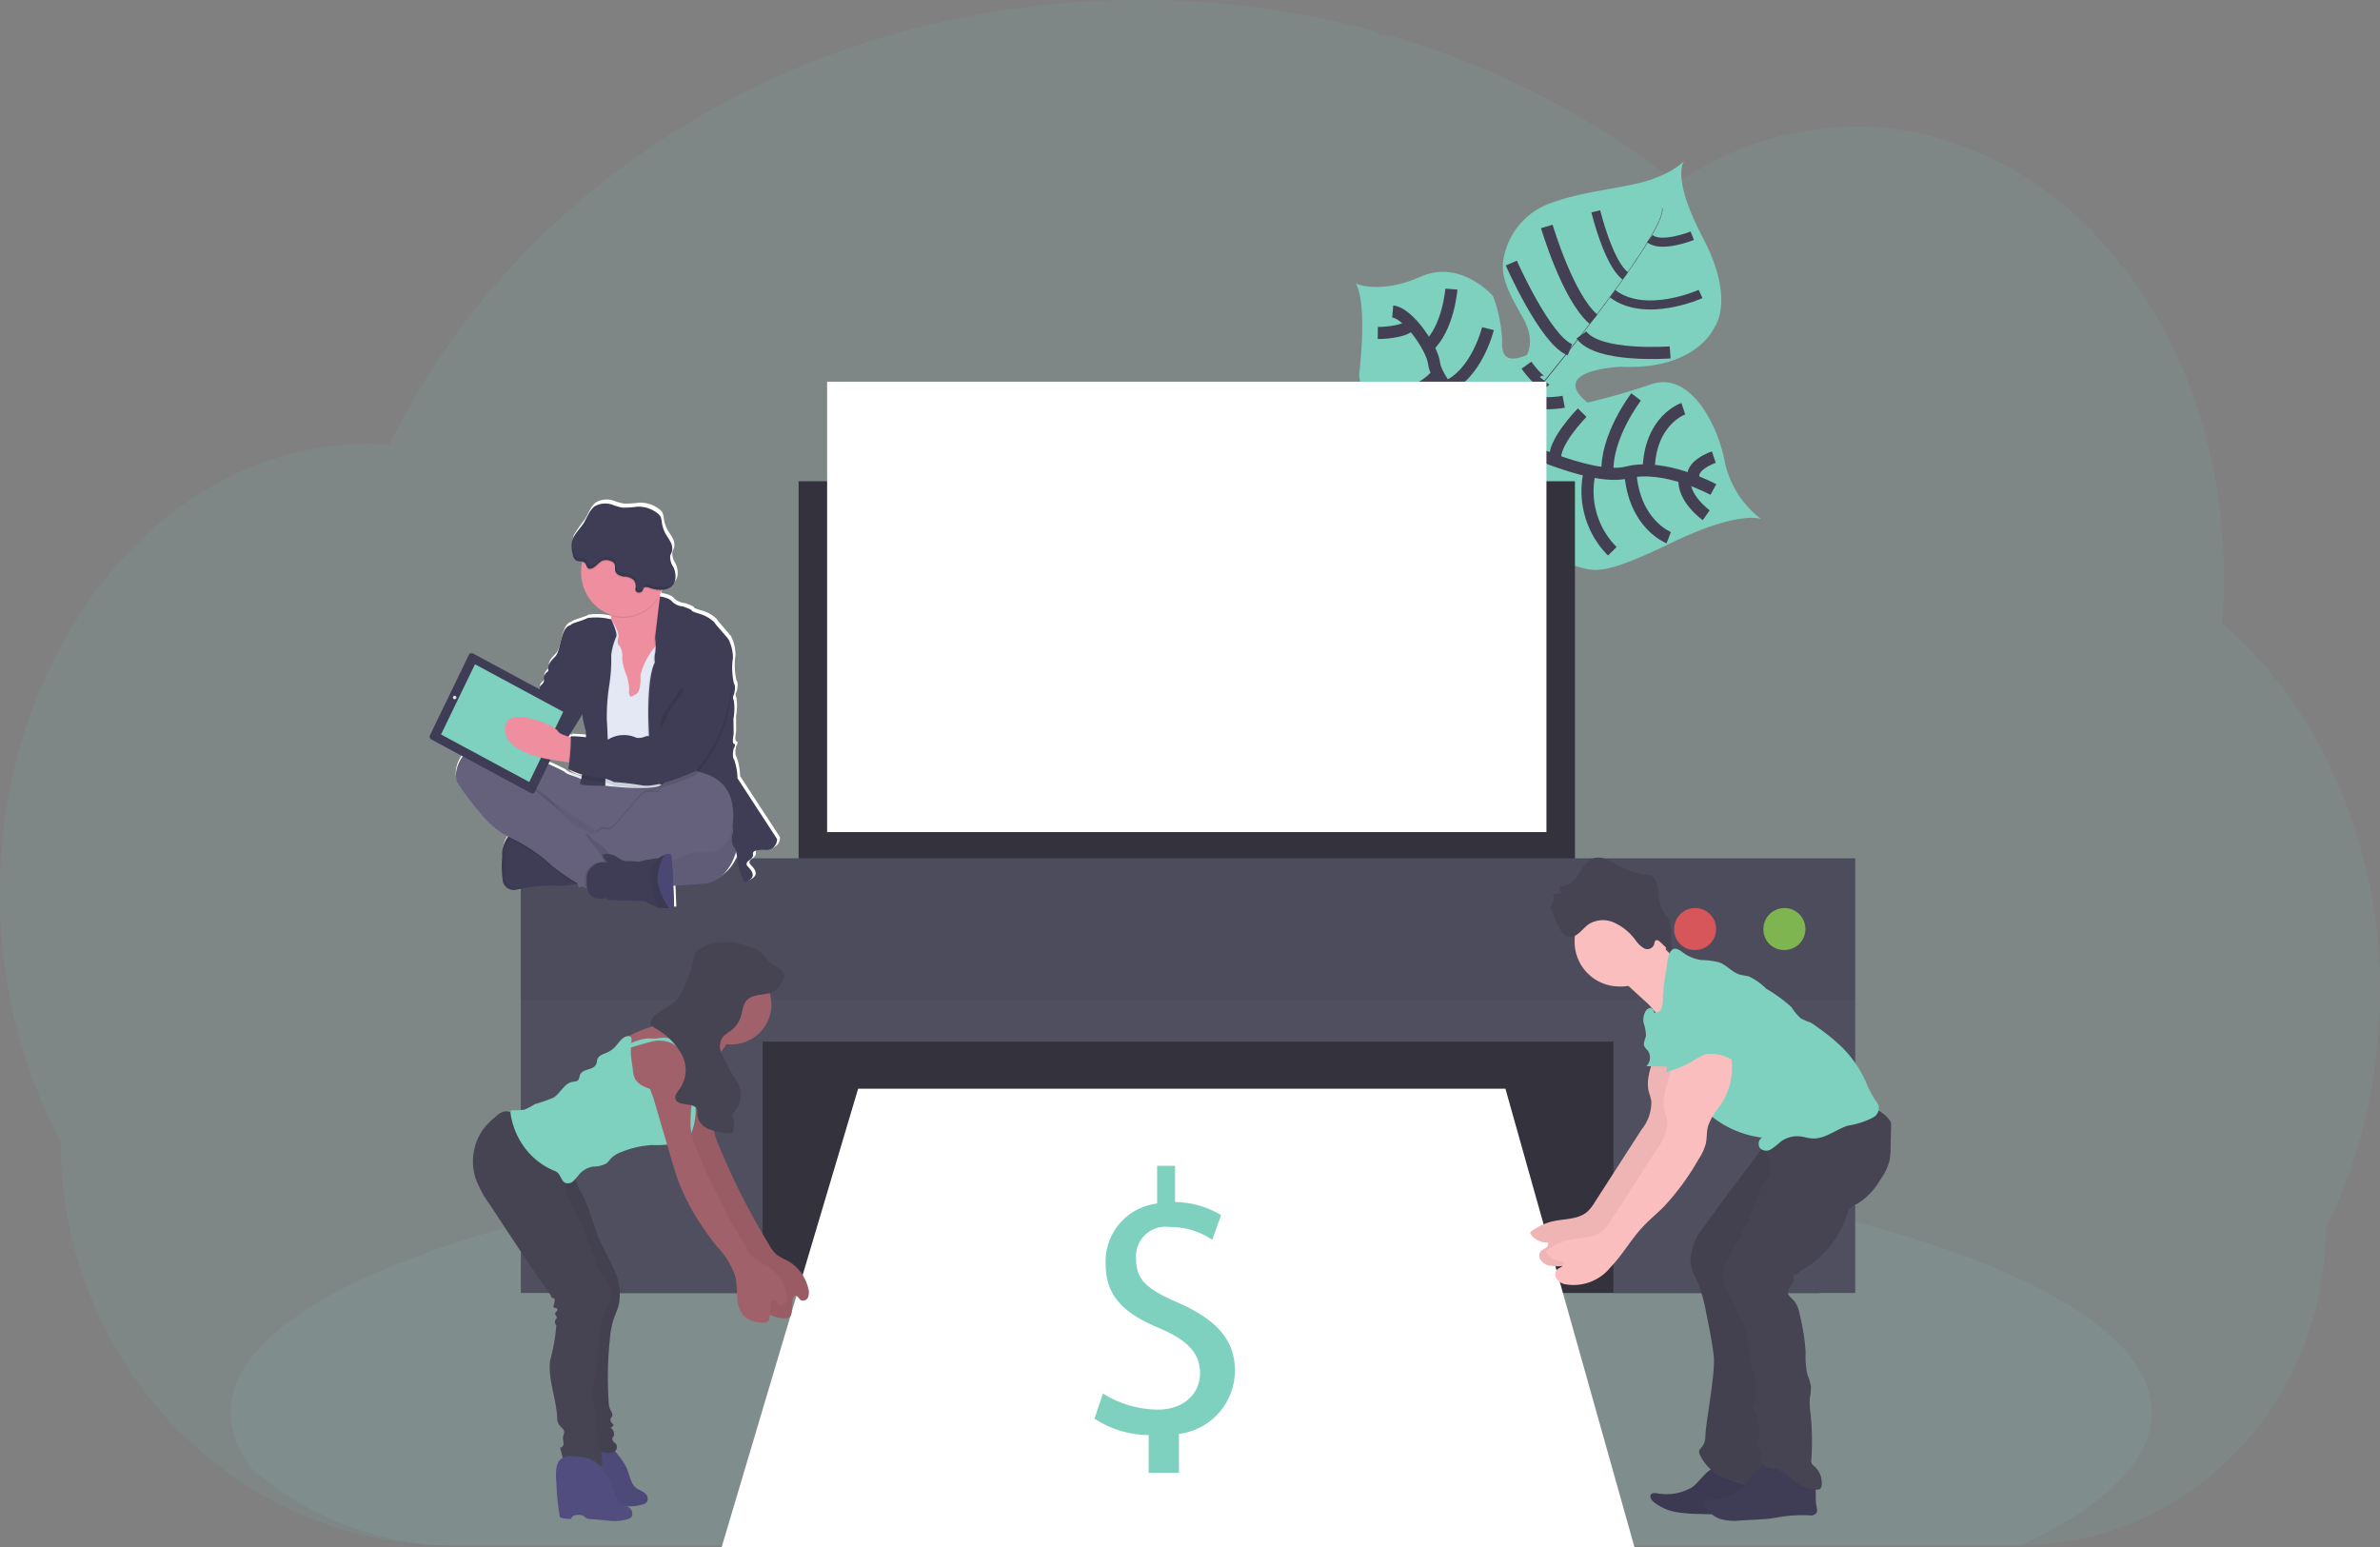 <?xml version="1.0" encoding="UTF-8"?>
<svg xmlns="http://www.w3.org/2000/svg" xmlns:xlink="http://www.w3.org/1999/xlink" width="196.923" height="128" viewBox="0 0 196.923 128">
  <rect x="0" y="0" width="196.923" height="128" fill="#808080" stroke="none"/>
  <defs>
    <clipPath id="clip-path">
      <rect id="Rectangle_5776" data-name="Rectangle 5776" width="196.923" height="128" fill="#fff"></rect>
    </clipPath>
  </defs>
  <g id="Group_1982" data-name="Group 1982" clip-path="url(#clip-path)">
    <path id="Path_1705" data-name="Path 1705" d="M196.923,82.132a44.782,44.782,0,0,1-1.182,10.28q-.4,1.7-.924,3.329a41.239,41.239,0,0,1-1.491,3.94q-.428.973-.9,1.91a26.936,26.936,0,0,1-2.035,10.324,26.028,26.028,0,0,1-12.235,13.309,24.631,24.631,0,0,1-10.936,2.648H37.383a31.4,31.4,0,0,1-16.455-4.642q-1.109-.678-2.16-1.444a33.182,33.182,0,0,1-8.975-9.876,34.166,34.166,0,0,1-4.78-17.515A43.113,43.113,0,0,1,0,73.94,42.037,42.037,0,0,1,7.756,49.131a34.326,34.326,0,0,1,3.3-3.871A31.085,31.085,0,0,1,14.82,42a28.815,28.815,0,0,1,3.344-2.118c.483-.261.968-.5,1.461-.733.433-.2.871-.392,1.314-.57q.8-.321,1.615-.588t1.613-.47q1.17-.3,2.381-.491c.669-.1,1.338-.177,2.006-.233q.8-.06,1.608-.071h.293c.6,0,1.187.025,1.774.067.062-.131.129-.263.191-.394.234-.47.477-.939.721-1.4v-.012c.042-.079.084-.159.127-.237.2-.376.4-.748.614-1.117.1-.177.192-.343.291-.51.022-.041.043-.079.068-.12q.15-.265.306-.53.774-1.3,1.61-2.568c.049-.072.094-.143.142-.214.087-.131.167-.26.264-.388.231-.341.468-.683.707-1.02.167-.238.334-.477.515-.706q.652-.89,1.338-1.765c.456-.583.938-1.169,1.425-1.742.067-.079.134-.157.2-.237l.714-.821c.035-.039.065-.074.1-.109.085-.1.167-.194.259-.289.383-.427.776-.849,1.17-1.266a64.876,64.876,0,0,1,6.427-5.9c.089-.074.179-.145.267-.215.425-.339.856-.672,1.287-1A67.571,67.571,0,0,1,58.4,9.352c.177-.106.358-.207.54-.307a69.536,69.536,0,0,1,7.1-3.453q1.983-.828,4.036-1.546c.906-.312,1.816-.611,2.737-.883q2.137-.648,4.327-1.169A73.625,73.625,0,0,1,90.226.113Q92.232,0,94.284,0a73.872,73.872,0,0,1,19.561,2.612.721.721,0,0,0,.263.25.675.675,0,0,0,.344.084h.562c.244.069.487.141.731.215q2.045.623,4.031,1.357l.334.127a70.074,70.074,0,0,1,9.515,4.413,68.392,68.392,0,0,1,7.967,5.2q.587.445,1.157.9.692-.471,1.408-.9a26.918,26.918,0,0,1,5.832-2.623,25.247,25.247,0,0,1,13.081-.54,28.587,28.587,0,0,1,14.655,8.727,35.894,35.894,0,0,1,4.4,5.874c.091.152.183.305.271.461a39.593,39.593,0,0,1,2.8,5.894c.028.074.058.146.082.221A42.458,42.458,0,0,1,183,38.157c.02.1.044.2.063.305a44.587,44.587,0,0,1,.823,5.89,1.239,1.239,0,0,0,.013.215q.105,1.537.107,3.108,0,1.4-.084,2.784c0,.1-.014.207-.023.309-.015.268-.037.529-.058.8a32.618,32.618,0,0,1,3.574,3.559q.73.842,1.414,1.749a37.3,37.3,0,0,1,3.646,5.89A43.343,43.343,0,0,1,196.923,82.132Z" transform="translate(-0.001 0.001)" fill="#7ed0bf" opacity="0.1"></path>
    <path id="Path_1706" data-name="Path 1706" d="M172.515,89.4c0,4.012-3.938,7.767-10.811,11H31.868a25.643,25.643,0,0,1-16.455-6.3A7.524,7.524,0,0,1,13.562,89.4c0-4.265,4.454-8.245,12.155-11.609l.217-.092a75.012,75.012,0,0,1,7.258-2.664c.067-.021.135-.041.2-.065q3.16-.98,6.723-1.857c.075-.018.149-.037.224-.051.916-.229,1.851-.443,2.805-.657l.368-.081a199.127,199.127,0,0,1,23.407-3.548h.01q1.8-.176,3.636-.316c1.363-.115,2.742-.212,4.136-.3,1.065-.072,2.144-.134,3.225-.191l.013,0,.013,0c4.88-.26,9.923-.4,15.079-.4a263.32,263.32,0,0,1,35.48,2.295.078.078,0,0,1,.03,0c1.642.226,3.254.464,4.825.718.45.074.9.148,1.338.224q2.659.454,5.182.958C159.669,75.738,172.515,82.161,172.515,89.4Z" transform="translate(5.514 27.474)" fill="#7ed0bf" opacity="0.1"></path>
    <path id="Path_1707" data-name="Path 1707" d="M113.278,39.086s-1.768-.757-7.4,1.966-6.33,2.379-7.786,1.97-2.269-.515-3.83-2.791c0,0-1.1-6.3-2.173-7.281s-5.6.558-5.6.558-5.432,1.315-6.467-6.354c0,0,.734-5.775-.266-7.548,0,0,2.02.918,5.35-.565s6,1.6,6,1.6a12.209,12.209,0,0,1,.752,3.664c-.084,1.37.445,1.883,2.033,1.221,0,0,.781-1.172-.324-3.11s-1.894-3.38-1.587-4.884a5.976,5.976,0,0,1,4.046-4.635c2.851-1.043,6.721-1.236,8.579-2.06a7.372,7.372,0,0,0,2.316-1.35s-1.144,1.209,1.55,6.337.976,7.352.976,7.352-1.432,3.606-7.759,3.313c0,0-6.1.235-2.772,2.964a54.5,54.5,0,0,0,5.31-1.525c3.182-1.068,5.478,3.34,6.049,6.406A8.058,8.058,0,0,0,113.278,39.086Z" transform="translate(32.431 3.856)" fill="#7ed0bf"></path>
    <path id="Path_1708" data-name="Path 1708" d="M99.152,12.249l.033-.011c.244.978-2.479,4.911-4.808,8.037l-.027-.023C97.634,15.85,99.341,13.006,99.152,12.249Z" transform="translate(38.362 4.976)" fill="#444053"></path>
    <path id="Path_1709" data-name="Path 1709" d="M96.3,17.893l.015.039c-1.861,2.5-4.2,5.472-6.072,7.684-.179.21-.356.431-.527.657l-.054-.046c.167-.226.35-.448.528-.658C92.064,23.365,94.44,20.39,96.3,17.893Z" transform="translate(36.457 7.275)" fill="#444053"></path>
    <path id="Path_1710" data-name="Path 1710" d="M90.947,23.777l.037.067c-3.407,4.492-3.633,11.473-3.641,11.528l-.719-.882A26.313,26.313,0,0,1,90.947,23.777Z" transform="translate(35.22 9.668)" fill="#444053"></path>
    <path id="Path_1711" data-name="Path 1711" d="M108.454,33.054s-4.013-2.206-7.149-1.412-10.19-2.807-10.19-2.807-2.993-1.283-3.595-2.747c0,0-2.055-2.295-2.174-3.479s-2.117-4.169-3.421-4.284" transform="translate(33.31 7.451)" fill="none" stroke="#444053" stroke-miterlimit="10" stroke-width="1"></path>
    <path id="Path_1712" data-name="Path 1712" d="M100.888,31.209s-2.023-1.44-1.787-3.117" transform="translate(40.286 11.422)" fill="none" stroke="#444053" stroke-miterlimit="10" stroke-width="1"></path>
    <path id="Path_1713" data-name="Path 1713" d="M99.078,33.206S96.184,32.1,95.9,27.748" transform="translate(38.993 11.282)" fill="none" stroke="#444053" stroke-miterlimit="10" stroke-width="1"></path>
    <path id="Path_1714" data-name="Path 1714" d="M95.431,34.352A7.044,7.044,0,0,1,93.583,27.7" transform="translate(37.974 11.262)" fill="none" stroke="#444053" stroke-miterlimit="10" stroke-width="1"></path>
    <path id="Path_1715" data-name="Path 1715" d="M91.1,33.533s-1.839-4.078-.2-6.731" transform="translate(36.684 10.898)" fill="none" stroke="#444053" stroke-miterlimit="10" stroke-width="1"></path>
    <path id="Path_1716" data-name="Path 1716" d="M101.306,26.887s-2.092.706-1.644,1.864" transform="translate(40.497 10.932)" fill="none" stroke="#444053" stroke-miterlimit="10" stroke-width="1"></path>
    <path id="Path_1717" data-name="Path 1717" d="M99.846,24.041s-2.8.937-2.866,5.119" transform="translate(39.432 9.775)" fill="none" stroke="#444053" stroke-miterlimit="10" stroke-width="1"></path>
    <path id="Path_1718" data-name="Path 1718" d="M96.927,23.348s-2.55,3.322-2.362,6.34" transform="translate(38.445 9.493)" fill="none" stroke="#444053" stroke-miterlimit="10" stroke-width="1"></path>
    <path id="Path_1719" data-name="Path 1719" d="M93.715,24.275s-2.531,2.556-2.209,3.977" transform="translate(37.194 9.87)" fill="none" stroke="#444053" stroke-miterlimit="10" stroke-width="1"></path>
    <path id="Path_1720" data-name="Path 1720" d="M92.765,23.741s-2.374.448-2.707-.374" transform="translate(36.617 9.501)" fill="none" stroke="#444053" stroke-miterlimit="10" stroke-width="1"></path>
    <path id="Path_1721" data-name="Path 1721" d="M89.79,21.482s1.2,1.677,1.5,1.3" transform="translate(36.508 8.735)" fill="none" stroke="#444053" stroke-miterlimit="10" stroke-width="1"></path>
    <path id="Path_1722" data-name="Path 1722" d="M100.365,21.147s-5.985.459-7.34-1.447" transform="translate(37.824 8.01)" fill="none" stroke="#444053" stroke-miterlimit="10" stroke-width="1"></path>
    <path id="Path_1723" data-name="Path 1723" d="M88.9,15.475s2.807,6.363,4.849,7.173" transform="translate(36.146 6.292)" fill="none" stroke="#444053" stroke-miterlimit="10" stroke-width="1"></path>
    <path id="Path_1724" data-name="Path 1724" d="M90.989,13.32s1.724,5.853,3.86,7.68" transform="translate(36.996 5.416)" fill="none" stroke="#444053" stroke-miterlimit="10" stroke-width="1"></path>
    <path id="Path_1725" data-name="Path 1725" d="M102.138,17.3s-4.551,2.062-7.283-.025" transform="translate(38.568 7.024)" fill="none" stroke="#444053" stroke-miterlimit="10" stroke-width="0.75"></path>
    <path id="Path_1726" data-name="Path 1726" d="M93.87,12.432s1.04,4.3,2.441,5.341" transform="translate(38.167 5.055)" fill="none" stroke="#444053" stroke-miterlimit="10" stroke-width="0.75"></path>
    <path id="Path_1727" data-name="Path 1727" d="M100.56,13.867s-2.558,1.024-3.511.24" transform="translate(39.459 5.638)" fill="none" stroke="#444053" stroke-miterlimit="10" stroke-width="0.75"></path>
    <path id="Path_1728" data-name="Path 1728" d="M88.51,22.482s0,3.751-.966,4.018" transform="translate(35.595 9.141)" fill="none" stroke="#444053" stroke-miterlimit="10" stroke-width="1"></path>
    <path id="Path_1729" data-name="Path 1729" d="M82.61,26.441s3.845.353,5.613-1.746" transform="translate(33.589 10.041)" fill="none" stroke="#444053" stroke-miterlimit="10" stroke-width="1"></path>
    <path id="Path_1730" data-name="Path 1730" d="M88.537,19.332s-.93,3.8-3.494,4.829" transform="translate(34.578 7.86)" fill="none" stroke="#444053" stroke-miterlimit="10" stroke-width="1"></path>
    <path id="Path_1731" data-name="Path 1731" d="M80.973,23.533A4.841,4.841,0,0,0,86.03,21.99" transform="translate(32.923 8.941)" fill="none" stroke="#444053" stroke-miterlimit="10" stroke-width="1"></path>
    <path id="Path_1732" data-name="Path 1732" d="M85.932,17.006s-.256,3.23-1.919,4.743" transform="translate(34.159 6.914)" fill="none" stroke="#444053" stroke-miterlimit="10" stroke-width="1"></path>
    <path id="Path_1733" data-name="Path 1733" d="M81.046,19.808s2.255.016,2.784-.761" transform="translate(32.953 7.744)" fill="none" stroke="#444053" stroke-miterlimit="10" stroke-width="1"></path>
    <path id="Path_1734" data-name="Path 1734" d="M111.212,28.309H46.977V62.541h64.235Z" transform="translate(19.1 11.51)" fill="#33323d"></path>
    <path id="Path_1735" data-name="Path 1735" d="M137.21,60.039H32.751V82.573H137.21Z" transform="translate(13.316 24.411)" fill="#33323d"></path>
    <path id="Path_1736" data-name="Path 1736" d="M53.74,64.043H107.3l10.672,37.917H42.453Z" transform="translate(17.261 26.039)" fill="#fff"></path>
    <path id="Path_1737" data-name="Path 1737" d="M30.635,50.488V86.455h20.01v-20.8h70.392v20.8h20.01V50.488Z" transform="translate(12.456 20.528)" fill="#504f60"></path>
    <path id="Path_1738" data-name="Path 1738" d="M141.046,50.488H30.635v11.7H141.046Z" transform="translate(12.456 20.528)" fill="#33323d" opacity="0.1"></path>
    <path id="Path_1739" data-name="Path 1739" d="M105.375,56.883a1.736,1.736,0,1,0-1.643-1.733A1.69,1.69,0,0,0,105.375,56.883Z" transform="translate(42.177 21.719)" fill="#8ccf4d" opacity="0.8"></path>
    <path id="Path_1740" data-name="Path 1740" d="M100.121,56.883a1.736,1.736,0,1,0-1.642-1.733A1.69,1.69,0,0,0,100.121,56.883Z" transform="translate(40.041 21.719)" fill="#fa5959" opacity="0.8"></path>
    <path id="Path_1741" data-name="Path 1741" d="M108.17,22.453H48.654V59.719H108.17Z" transform="translate(19.783 9.129)" fill="#fff"></path>
    <path id="Path_1742" data-name="Path 1742" d="M100.407,61.819c.125,1.442-.906,2.842-.605,4.254.064.3.187.588.232.882a3.556,3.556,0,0,1-.8,2.335l-3.884,6.033a3.717,3.717,0,0,1-.555.724c-.744.706-1.857.625-2.832.833a4.737,4.737,0,0,0-1.9.883.132.132,0,0,0-.046.083.136.136,0,0,0,.021.094,1.657,1.657,0,0,0,.62.543,1.559,1.559,0,0,0,.791.163c.1.141,0,.353-.141.452-.209.152-.5.192-.537.567a.65.65,0,0,0,.07.376,1.107,1.107,0,0,0,.681.5,3.913,3.913,0,0,0,3.8-1.366c1.007-1.038,1.729-2.348,2.717-3.4.547-.584,1.17-1.086,1.732-1.652a20.443,20.443,0,0,0,2.842-3.883,4.377,4.377,0,0,0,.615-1.322c.1-.47.057-.965.177-1.431a5.346,5.346,0,0,1,.931-1.606,5.5,5.5,0,0,0,1.058-3.463,3.313,3.313,0,0,0-1.917-2.872,1.635,1.635,0,0,0-1.075-.069,2.578,2.578,0,0,0-1.1.92l-.737.9a2.184,2.184,0,0,0-.43.69.756.756,0,0,0-.032.407.731.731,0,0,0,.184.359" transform="translate(36.6 24.155)" fill="#fbbebe"></path>
    <path id="Path_1743" data-name="Path 1743" d="M100.407,61.819c.125,1.442-.906,2.842-.605,4.254.064.3.187.588.232.882a3.556,3.556,0,0,1-.8,2.335l-3.884,6.033a3.717,3.717,0,0,1-.555.724c-.744.706-1.857.625-2.832.833a4.737,4.737,0,0,0-1.9.883.132.132,0,0,0-.046.083.136.136,0,0,0,.021.094,1.657,1.657,0,0,0,.62.543,1.559,1.559,0,0,0,.791.163c.1.141,0,.353-.141.452-.209.152-.5.192-.537.567a.65.65,0,0,0,.07.376,1.107,1.107,0,0,0,.681.5,3.913,3.913,0,0,0,3.8-1.366c1.007-1.038,1.729-2.348,2.717-3.4.547-.584,1.17-1.086,1.732-1.652a20.443,20.443,0,0,0,2.842-3.883,4.377,4.377,0,0,0,.615-1.322c.1-.47.057-.965.177-1.431a5.346,5.346,0,0,1,.931-1.606,5.5,5.5,0,0,0,1.058-3.463,3.313,3.313,0,0,0-1.917-2.872,1.635,1.635,0,0,0-1.075-.069,2.578,2.578,0,0,0-1.1.92l-.737.9a2.184,2.184,0,0,0-.43.69.756.756,0,0,0-.032.407.731.731,0,0,0,.184.359" transform="translate(36.6 24.155)" opacity="0.05"></path>
    <path id="Path_1744" data-name="Path 1744" d="M100.475,88a4.285,4.285,0,0,1-2.893.452c-.167-.019-.346-.032-.448.1-.147.189.027.464.206.616a4.183,4.183,0,0,0,1.988.863,12.742,12.742,0,0,0,1.943.136,31.2,31.2,0,0,0,5.31-.206.7.7,0,0,0,.29-.09.578.578,0,0,0,.219-.353,1.439,1.439,0,0,0-.46-1.333,3.959,3.959,0,0,0-1.239-.706l-1.542-.634c-.363-.15-.942-.544-1.338-.514C101.791,86.386,101.087,87.618,100.475,88Z" transform="translate(39.472 35.098)" fill="#3f3d56"></path>
    <path id="Path_1745" data-name="Path 1745" d="M100.475,88a4.285,4.285,0,0,1-2.893.452c-.167-.019-.346-.032-.448.1-.147.189.027.464.206.616a4.183,4.183,0,0,0,1.988.863,12.742,12.742,0,0,0,1.943.136,31.2,31.2,0,0,0,5.31-.206.7.7,0,0,0,.29-.09.578.578,0,0,0,.219-.353,1.439,1.439,0,0,0-.46-1.333,3.959,3.959,0,0,0-1.239-.706l-1.542-.634c-.363-.15-.942-.544-1.338-.514C101.791,86.386,101.087,87.618,100.475,88Z" transform="translate(39.472 35.098)" opacity="0.05"></path>
    <path id="Path_1746" data-name="Path 1746" d="M100.6,74.819a4.47,4.47,0,0,0-1.147,3.059,7.024,7.024,0,0,0,.639,1.689,12.45,12.45,0,0,1,.648,2.372c.241,1.181.481,2.365.629,3.564.166,1.354-.619,5.271-.693,6.635a1.462,1.462,0,0,1-.27.921.919.919,0,0,0-.236.291.512.512,0,0,0,.05.343,3.68,3.68,0,0,0,1.926,1.871,14.641,14.641,0,0,0,3.718,1.031.667.667,0,0,0,.349-.049.7.7,0,0,0,.271-.327c.644-1.3.024-5.933.035-7.4,0-1.236.281-2.443.232-3.668-.042-.983-.291-1.942-.381-2.923a18.125,18.125,0,0,1,.411-4.81c.214-1.216.428-2.434.7-3.638a7.276,7.276,0,0,1,.744-2.118c.3-.507.715-.928,1.061-1.412a6.616,6.616,0,0,0,1.186-4.656,10.764,10.764,0,0,0-2.419.68,7.542,7.542,0,0,0-2.155,1.465,20.553,20.553,0,0,0-1.36,1.774q-.947,1.218-1.871,2.455Q101.614,73.386,100.6,74.819Z" transform="translate(40.426 26.66)" fill="#464353"></path>
    <path id="Path_1747" data-name="Path 1747" d="M100.6,74.773a4.473,4.473,0,0,0-1.147,3.061,7.037,7.037,0,0,0,.639,1.687,12.467,12.467,0,0,1,.647,2.372c.241,1.181.481,2.365.629,3.564.167,1.354-.619,5.272-.692,6.637a1.449,1.449,0,0,1-.271.92.92.92,0,0,0-.236.291.52.52,0,0,0,.05.353,3.68,3.68,0,0,0,1.925,1.869,14.032,14.032,0,0,0,3.718.736.667.667,0,0,0,.349-.049.7.7,0,0,0,.271-.327c.646-1.3.025-5.638.035-7.106,0-1.236.283-2.445.232-3.67-.042-.983-.291-1.942-.381-2.923a18.164,18.164,0,0,1,.411-4.808c.214-1.218.429-2.436.7-3.64a7.231,7.231,0,0,1,.743-2.118c.3-.5.715-.928,1.061-1.4a6.631,6.631,0,0,0,1.186-4.656,10.62,10.62,0,0,0-2.419.68,7.484,7.484,0,0,0-2.155,1.469,22.2,22.2,0,0,0-1.36,1.765q-.947,1.218-1.871,2.457Q101.614,73.347,100.6,74.773Z" transform="translate(40.426 26.649)" opacity="0.05"></path>
    <path id="Path_1748" data-name="Path 1748" d="M96.225,60.224a3.806,3.806,0,1,0-3.6-3.8A3.7,3.7,0,0,0,96.225,60.224Z" transform="translate(37.661 21.396)" fill="#fbbebe"></path>
    <path id="Path_1749" data-name="Path 1749" d="M98.481,55.422a4.83,4.83,0,0,0,1.282,1.424,4.55,4.55,0,0,0,1.706.783l-.271,1.036c-.468,1.788-1,3.679-2.3,4.918A2.4,2.4,0,0,0,98.53,61.8a6.669,6.669,0,0,0-1.222-1.349l-2.072-1.9a.641.641,0,0,1-.155-.177.6.6,0,0,1,0-.417,5.019,5.019,0,0,1,1.628-1.995,6.035,6.035,0,0,0,.819-1.008C97.953,54.334,98.209,54.957,98.481,55.422Z" transform="translate(38.644 22.239)" fill="#fbbebe"></path>
    <path id="Path_1750" data-name="Path 1750" d="M92.074,53.488l-.08-.706c.568.155,1.107-.353,1.47-.882s.7-1.151,1.254-1.37c.669-.268,1.384.161,2.026.514a6.185,6.185,0,0,0,2.327.8,1.44,1.44,0,0,1,.385.067c.418.157.617.706.677,1.213a4.908,4.908,0,0,0,.251,1.485c.155.339.425.591.589.925.44.9.015,2.129.48,3.011L100.3,57.429c-.107-.1-.256-.208-.371-.122s-.1.217-.137.335a.591.591,0,0,1-.821.316,2.3,2.3,0,0,1-.734-.706A4.5,4.5,0,0,0,96.4,55.788a2.24,2.24,0,0,0-1.938.122c-.538.321-.933,1.07-1.592,1.1-.9.035-1.281-1.742-1.7-2.445a.872.872,0,0,0,.3-.494.909.909,0,0,0-.066-.585C91.477,53.452,92.062,53.373,92.074,53.488Z" transform="translate(37.067 20.511)" fill="#464353"></path>
    <path id="Path_1751" data-name="Path 1751" d="M103.394,88.124a3.691,3.691,0,0,1-2.588,1.019c-.242,0-.578.049-.58.305a.419.419,0,0,0,.07.212,2.4,2.4,0,0,0,1.336,1.1,4.515,4.515,0,0,0,1.616.109l1.58-.087c.3-.018.6-.033.895-.072s.619-.1.93-.152a11.512,11.512,0,0,1,2.3-.115.657.657,0,0,0,.567-.162c.128-.162.059-.455.013-.69-.094-.484,0-.99-.087-1.476a2.547,2.547,0,0,0-1.612-1.813c-.71-.286-1.972-.612-2.646-.138A18.37,18.37,0,0,0,103.394,88.124Z" transform="translate(40.751 34.938)" fill="#3f3d56"></path>
    <path id="Path_1752" data-name="Path 1752" d="M104.511,68.216c.141.706.781,1.236.8,1.942a3.143,3.143,0,0,1-.65,1.544,10.343,10.343,0,0,0-.668,1.589,24.869,24.869,0,0,1-1.954,4.086,3.361,3.361,0,0,0-.7,2.023,3.152,3.152,0,0,0,.335.967l1.111,2.332a6.833,6.833,0,0,1,.568,1.474c.1.443.105.9.167,1.354.176,1.43.812,2.87.437,4.256-.034.12-.15.265-.239.177a4.587,4.587,0,0,1,.633,2.275,3.3,3.3,0,0,0,.011,1.281,1.415,1.415,0,0,1,.167.5c0,.116-.052.228-.063.353a.747.747,0,0,0,.556.706c.3.1.622.1.923.192a5.561,5.561,0,0,1,1.488,1.073,3.016,3.016,0,0,0,1.709.588.411.411,0,0,0,.25-.053.427.427,0,0,0,.1-.146.478.478,0,0,0,.038-.178,1.878,1.878,0,0,0-.122-.858,1.8,1.8,0,0,0-.49-.7.7.7,0,0,1-.226-.251.632.632,0,0,1-.021-.281,22.156,22.156,0,0,0-.066-3.852,6.151,6.151,0,0,1-.058-1.225,5.006,5.006,0,0,0,.093-1.02,5.65,5.65,0,0,0-.3-.976,7.377,7.377,0,0,1-.142-1.818,16.715,16.715,0,0,0-.488-3.128,2.417,2.417,0,0,0-.461-1.13c-.231-.254-.6-.5-.518-.838a.981.981,0,0,1,.211-.334,1.374,1.374,0,0,0,.234-.482,1.424,1.424,0,0,0,.032-.54.412.412,0,0,0,.294-.027.448.448,0,0,0,.208-.22,8.09,8.09,0,0,0,3.912-4.7,1.633,1.633,0,0,1,.167-.418,1.805,1.805,0,0,1,.716-.491A5.6,5.6,0,0,0,114.4,71.25a4.776,4.776,0,0,0,.726-1.47,5.046,5.046,0,0,0,.1-1.059l.045-1.839a1.03,1.03,0,0,0-.032-.353.884.884,0,0,0-.187-.291,3.312,3.312,0,0,0-1.84-1.059c-.474-.09-.959-.072-1.439-.115a17.34,17.34,0,0,0-2.782-.314,4.464,4.464,0,0,0-3.457,2.552C105.285,67.79,105.032,68.216,104.511,68.216Z" transform="translate(41.199 26.322)" fill="#464353"></path>
    <path id="Path_1753" data-name="Path 1753" d="M98.281,59.889a2.12,2.12,0,0,1-.105.837.548.548,0,0,1-.65.353c.075-.177-.125-.387-.311-.364a.569.569,0,0,0-.249.131.61.61,0,0,0-.162.238,1.437,1.437,0,0,0-.119.849,3.6,3.6,0,0,1,.2,1.059c-.042.3-.251.6-.139.882a1.418,1.418,0,0,0,.268.339.993.993,0,0,1,.2.678.978.978,0,0,1-.3.637l2.805.058a2.182,2.182,0,0,0,.348,1.442,8.889,8.889,0,0,0,2.716,3,8.321,8.321,0,0,0,3.7,1.412.567.567,0,0,0-.179.177.61.61,0,0,0-.09.241.639.639,0,0,0,.015.258.613.613,0,0,0,.12.226.755.755,0,0,0,.9.053,6.584,6.584,0,0,0,.772-.609,2.268,2.268,0,0,1,1.585-.452c.352.035.692.155,1.045.176,1.039.058,1.933-.731,2.927-1.059a6.626,6.626,0,0,0,2.173-.717.928.928,0,0,0,.4-.882,1.48,1.48,0,0,0-.3-.519,9.011,9.011,0,0,1-.812-1.6,9.558,9.558,0,0,0-2.028-2.867,18.222,18.222,0,0,0-2.006-1.612,3.516,3.516,0,0,0-.544-.353,5.588,5.588,0,0,1-.747-.319,3.971,3.971,0,0,1-.772-.918,11.668,11.668,0,0,0-2.1-1.539,5.146,5.146,0,0,0-1.415-1.011c-.266-.085-.55-.092-.817-.177-.6-.194-1.047-.763-1.641-.992a6.631,6.631,0,0,0-1.488-.2,3.33,3.33,0,0,1-1.527-.612,1.819,1.819,0,0,0-.5-.3c-.751-.242-.813,1.236-.883,1.749A16.609,16.609,0,0,0,98.281,59.889Z" transform="translate(39.303 22.688)" fill="#7ed0bf"></path>
    <path id="Path_1754" data-name="Path 1754" d="M101.338,62.934c.125,1.442-.906,2.84-.605,4.254.064.3.187.588.233.883a3.54,3.54,0,0,1-.8,2.334l-3.884,6.019a3.715,3.715,0,0,1-.555.724c-.744.706-1.858.625-2.832.833a4.751,4.751,0,0,0-1.9.883.132.132,0,0,0-.046.083.136.136,0,0,0,.021.094,1.652,1.652,0,0,0,.62.543,1.554,1.554,0,0,0,.791.163c.1.143,0,.353-.14.452-.209.153-.5.194-.537.568a.651.651,0,0,0,.07.376,1.114,1.114,0,0,0,.681.5,3.913,3.913,0,0,0,3.8-1.366c1.006-1.038,1.729-2.348,2.719-3.4.547-.584,1.17-1.085,1.73-1.652a20.731,20.731,0,0,0,2.842-3.883,4.422,4.422,0,0,0,.616-1.322c.1-.47.056-.966.177-1.432a5.3,5.3,0,0,1,.931-1.606,5.518,5.518,0,0,0,1.058-3.463,3.312,3.312,0,0,0-1.917-2.872,1.626,1.626,0,0,0-1.076-.069,2.589,2.589,0,0,0-1.1.92l-.737.9a2.147,2.147,0,0,0-.428.69.752.752,0,0,0-.032.406.728.728,0,0,0,.183.359" transform="translate(36.979 24.602)" fill="#fbbebe"></path>
    <path id="Path_1755" data-name="Path 1755" d="M100.459,58.033a2.057,2.057,0,0,0-1.435.47,2.191,2.191,0,0,0-.361.6,6.2,6.2,0,0,0-.716,2.379,11.829,11.829,0,0,0,.259,1.989,7.7,7.7,0,0,1-.167,1.67,10.656,10.656,0,0,0,2.045-.83,6.658,6.658,0,0,1,1.195-.657,3.413,3.413,0,0,1,2.211.455c.031-.431-.273-1.177-.241-1.608a1.877,1.877,0,0,1,.09-.53,3.239,3.239,0,0,1,.305-.514,2.192,2.192,0,0,0,.293-1.266,2.165,2.165,0,0,0-.471-1.2,3.133,3.133,0,0,0-2.086-.934A8.564,8.564,0,0,0,99.923,58" transform="translate(39.824 23.577)" fill="#7ed0bf"></path>
    <path id="Path_1756" data-name="Path 1756" d="M53.635,57.314l-3.3-5.048a5,5,0,0,0-.278-1.541c-.216-.291-.047-.941-.047-.941s.232-.353.032-.39-.032-.828-.032-.828L50,47.3a4.685,4.685,0,0,0,.032-1.509.5.5,0,0,1,.015-.521s.184-.7,0-.882a5.575,5.575,0,0,1-.094-2.127,3.374,3.374,0,0,0-.323-1.476c0-.129-1.217-1.4-1.217-1.511a2.919,2.919,0,0,0-1.234-.706c-.463-.122-.692-.228-.677-.293s-.724-.323-.724-.323a1.418,1.418,0,0,1-.894-.39c-.248-.341-1-.44-1.022-.443l-.015-.067a.382.382,0,0,0-.013-.074A3.468,3.468,0,0,0,44,36.66l.043-.1a1.259,1.259,0,0,0,.757-.249,1.075,1.075,0,0,0,.262-.348,1.131,1.131,0,0,0,.107-.43,1.78,1.78,0,0,0-.181-.865,1.507,1.507,0,0,1-.264-.913c.03-.136.107-.256.147-.39a1.081,1.081,0,0,0-.11-.77c-.117-.235-.279-.443-.41-.671a2.743,2.743,0,0,1-.326-.95,1.53,1.53,0,0,0-.119-.517.945.945,0,0,0-.271-.288,2.606,2.606,0,0,0-1.657-.529,7.691,7.691,0,0,1-1.254.079,4.3,4.3,0,0,1-.732-.2,1.8,1.8,0,0,0-1.563.085c-.45.312-.629.927-.935,1.412a10.236,10.236,0,0,0-.869,1.236v-.025a1.525,1.525,0,0,0-.115.327,2.448,2.448,0,0,0,.069,1.077.761.761,0,0,0,.249.48,1.374,1.374,0,0,0,.538.113l-.02.092a3.893,3.893,0,0,0,.423,2.664,3.554,3.554,0,0,0,2.02,1.658v.1a2.531,2.531,0,0,1-.017.279,5.087,5.087,0,0,0-1.966-.109c-.416.228-1.232.406-1.356.529s-.431.034-.709.8-.308,1.541-.669,1.9-.538.6-.555.86.047.325-.092.406-.334.422-.278.553a.485.485,0,0,1-.013.27.459.459,0,0,1-.154.216.534.534,0,0,0-.169.213.567.567,0,0,0-.046.274s-.094.353-.309.439-.354.616-.354.616l-.7.847-1.384-1.617a.573.573,0,0,0-.4-.2.567.567,0,0,0-.421.158l-.681.646a1.337,1.337,0,0,0-.681.427,1.926,1.926,0,0,0-.353.554l-.371.353a1.032,1.032,0,0,0-.206.536,1.048,1.048,0,0,0,.109.567l.888,1.036v.009a1.527,1.527,0,0,0-.858.369c-1.324,1.236-1.338,2.371-1.14,2.89a21.2,21.2,0,0,0,1.879,2.515,7.63,7.63,0,0,0,2.386,2.051l-.01.012a1.228,1.228,0,0,0-.082.1l-.023.032-.022.032-.025.039a.311.311,0,0,0-.018.032l-.027.046a.3.3,0,0,0-.017.032c-.012.021-.022.042-.032.064a.226.226,0,0,0-.01.021c-.013.028-.027.056-.039.088l-.013.032c-.008.021-.015.042-.023.065a.41.41,0,0,0-.013.042l-.02.064a.406.406,0,0,0-.013.046.394.394,0,0,1-.018.071c0,.025-.008.028-.012.044s-.017.076-.023.116a.092.092,0,0,1-.008.046.453.453,0,0,0-.013.083.243.243,0,0,0,0,.06l-.01.079v.064a.345.345,0,0,1-.008.092.127.127,0,0,0,0,.057v.157a9.492,9.492,0,0,0,.075,2.175,1.054,1.054,0,0,0,.325.442.9.9,0,0,0,.755.192,14.244,14.244,0,0,1,3.344-.353,5.456,5.456,0,0,0,1.662-.143l.139-.028.1.323.3-.088.259.157.167.1c.3,1.087,1.538.717,1.538.717l.293.177,2.974.081a5.833,5.833,0,0,0,1.053.53.787.787,0,0,0,.149.035,6.282,6.282,0,0,0,.836.016c.227,0,.4-.016.4-.016s-.03-.853-.074-1.807A23.04,23.04,0,0,0,47.74,61a3.5,3.5,0,0,0,2.495-2.634,8.085,8.085,0,0,1,.155,1.011,7.639,7.639,0,0,0,.248.882,3,3,0,0,0,.334.65c1.17-.422.461-1.059.216-1.331s.167-.5.167-.5.324-.228.293-.438-.047-.438,1-.422A.858.858,0,0,0,53.635,57.314ZM37.364,46.951a8.813,8.813,0,0,0,.291,1.356,1.864,1.864,0,0,1,.035.53c-.62-.053-1.267-.081-1.267-.081a.171.171,0,0,1,.033.083l-.1-.023-.14-.035,1.144-1.838ZM35.1,50.757l1.075.177.09.014a3.882,3.882,0,0,0-.055.529c0,.018.023.037.059.06a1.472,1.472,0,0,0-.02.27,2.9,2.9,0,0,0,1.1.443c-.008.033-.015.065-.023.094-.51-.282-1.311-.415-1.4-.625A20.085,20.085,0,0,0,33.094,50.5l-.271-.143.717.143.2-.021A10.14,10.14,0,0,0,35.1,50.757Z" transform="translate(10.901 11.948)" fill="#fff"></path>
    <path id="Path_1757" data-name="Path 1757" d="M49,51.5s-.426,2.725-2.595,3.128A87.456,87.456,0,0,1,37,54.955s-4.14-.63-5.636-4.321-2.459-5.161-1.17-5.225,8.2,2.471,8.6,2.5S49.381,42.3,49,51.5Z" transform="translate(12.03 18.463)" fill="#65617d"></path>
    <path id="Path_1758" data-name="Path 1758" d="M49,51.5s-.426,2.725-2.595,3.128A87.456,87.456,0,0,1,37,54.955s-4.14-.63-5.636-4.321-2.459-5.161-1.17-5.225,8.2,2.471,8.6,2.5S49.381,42.3,49,51.5Z" transform="translate(12.03 18.463)" opacity="0.05"></path>
    <path id="Path_1759" data-name="Path 1759" d="M29.609,53.095a1.04,1.04,0,0,0,.32.44.96.96,0,0,0,.489.2,1.047,1.047,0,0,0,.262-.016,14.312,14.312,0,0,1,3.314-.353,5.452,5.452,0,0,0,1.645-.141c.346-.069.6-.134.6-.134s-.612-2.145-.687-2.208-2.75-1.765-2.75-1.765l-2.117-.161a1.109,1.109,0,0,0-.719.445,2.484,2.484,0,0,0-.428,1.522A9.38,9.38,0,0,0,29.609,53.095Z" transform="translate(12.007 19.907)" fill="#3f3d56"></path>
    <path id="Path_1760" data-name="Path 1760" d="M29.607,53.092a1.037,1.037,0,0,0,.32.44.959.959,0,0,0,.489.2,9.512,9.512,0,0,1-.575-.882l.012-1.564a2.9,2.9,0,0,1,.157-1.265,2.77,2.77,0,0,1,.679-1.056s-1.115.079-1.147,1.966A10.015,10.015,0,0,0,29.607,53.092Z" transform="translate(12.009 19.91)" opacity="0.05"></path>
    <path id="Path_1761" data-name="Path 1761" d="M36.467,50.883l1.971-1.629,3.1-3.225-.836-.041c-.125.085-.477.353-.49.674-.015.394-.836.028-1.266.252s-2.519,3.054-2.886,3.034-.657-.2-.811.079l-.01.018Z" transform="translate(14.328 18.699)" opacity="0.1"></path>
    <path id="Path_1762" data-name="Path 1762" d="M29.837,49.411c.07.035.142.071.214.1a13.53,13.53,0,0,1,3.483,2.355,14.491,14.491,0,0,0,1.981,1.359c.346-.069.6-.134.6-.134s-.612-2.145-.687-2.208-2.75-1.765-2.75-1.765l-2.117-.161A1.109,1.109,0,0,0,29.837,49.411Z" transform="translate(12.131 19.906)" opacity="0.1"></path>
    <path id="Path_1763" data-name="Path 1763" d="M26.911,46.938a21.284,21.284,0,0,0,1.862,2.5,7.319,7.319,0,0,0,2.551,2.118,13.18,13.18,0,0,1,3.481,2.355,16.018,16.018,0,0,0,2.122,1.446l.189.117.416.256.221.132s.512-.432,1.021-.868,1-.863,1-.882.214-.6.167-.628-.129-.24-.323-.5a2.185,2.185,0,0,0-.777-.678,2.289,2.289,0,0,1-1-1.11s-.067-.051-.167-.12a2.019,2.019,0,0,0-.685-.323c-.334-.044-.963-.77-.963-.77a1.933,1.933,0,0,1-.6-.66,22.8,22.8,0,0,0-2.749-2.231l5.741,3.894,1.374.932,1.971-1.628,3.1-3.225-1.023-.049c-1.5-.069-4.18-.177-4.514-.1a2.486,2.486,0,0,1-.836.058,2.818,2.818,0,0,1-1.267-.245c-.5-.281-1.3-.413-1.391-.621A19.95,19.95,0,0,0,33.044,44.9s-3.678-2.063-4.994-.838S26.712,46.419,26.911,46.938Z" transform="translate(10.905 17.758)" fill="#65617d"></path>
    <path id="Path_1764" data-name="Path 1764" d="M35.32,38.962l.473,1.661.612,3.74,2.245.161.642-1.13.649-1.137s.4-1.511.7-2.972c.256-1.294.425-2.551.145-2.687-.249-.12-.411-.556-.518-1.025-.013-.057-.025-.117-.035-.177a9.768,9.768,0,0,1-.151-1.2s-4.7-.258-4.046,1.79a3.436,3.436,0,0,1,.177,1.089,1.5,1.5,0,0,1-.017.277,2.414,2.414,0,0,1-.277.9A2.288,2.288,0,0,1,35.32,38.962Z" transform="translate(14.361 13.899)" fill="#ee8e9e"></path>
    <path id="Path_1765" data-name="Path 1765" d="M34.626,37.773l.167,2.824.381,2.4.428,1.114.383,6.086s3.678.45,4.578-.009a.384.384,0,0,0,.167-.132c1.082-1.724.727-6.72.727-6.72l.411-3.225-.274-1.673-.669-.074-.512-.058s-.115.15-.283.383a6.014,6.014,0,0,0-1.229,2.39c.075.706-.092,1.435-.353,1.548s-.473.307-.518.113a.912.912,0,0,1-.047-.515,4.4,4.4,0,0,0-.2-1.114,4.882,4.882,0,0,1-.381-1.4,1.742,1.742,0,0,0-.167-1.017c-.122-.113-.291-.226-.154-.741s-.6-1.52-.6-1.52Z" transform="translate(14.079 14.814)" fill="#e3e8f4"></path>
    <path id="Path_1766" data-name="Path 1766" d="M38.086,45.344l.154,4.821.881.517a.4.4,0,0,0,.167-.134c1.082-1.724.727-6.72.727-6.72l.413-3.225-.276-1.673-.669-.074c.257-1.294.425-2.549.145-2.687-.249-.12-.411-.556-.517-1.024l-.477,3.41s.04.307.054.625a1.858,1.858,0,0,1-.039.6,2.113,2.113,0,0,0-.03.807,6.861,6.861,0,0,0-.48,2.378C38.051,44.182,38.086,45.344,38.086,45.344Z" transform="translate(15.483 14.29)" opacity="0.1"></path>
    <path id="Path_1767" data-name="Path 1767" d="M39.1,35.084s.771.1,1.015.44a1.4,1.4,0,0,0,.886.388s.732.258.717.321.214.162.669.291a3.051,3.051,0,0,1,1.222.706c0,.109,1.205,1.37,1.205,1.5a3.362,3.362,0,0,1,.321,1.467,5.531,5.531,0,0,0,.092,2.118c.184.177,0,.87,0,.87a.5.5,0,0,0-.015.517,4.669,4.669,0,0,1-.032,1.5l.017,1.258s-.167.789.03.823-.03.387-.03.387-.167.644.045.936a5.02,5.02,0,0,1,.274,1.53l3.269,5.015a.873.873,0,0,1-.992.9c-1.038-.016-1.025.21-.993.418s-.291.436-.291.436-.411.226-.167.5.946.9-.214,1.322a2.975,2.975,0,0,1-.334-.644,7.621,7.621,0,0,1-.244-.87s-.107-1.227-.321-1.387-.184-.936-.184-.936.306-.628-.122-.883S38.3,50.125,38.3,50.125L38.146,45.3s-.107-3.564.535-4.757a2.11,2.11,0,0,1,.03-.807,4.411,4.411,0,0,0-.015-1.225Z" transform="translate(15.507 14.265)" fill="#3f3d56"></path>
    <path id="Path_1768" data-name="Path 1768" d="M37.588,36.518a5.035,5.035,0,0,0-1.948-.108c-.413.226-1.22.4-1.338.53s-.426.034-.7.791-.3,1.532-.657,1.887-.533.6-.548.854.045.323-.092.4-.334.42-.276.549S35.2,44.391,35.2,44.391a8.158,8.158,0,0,0,.291,1.354,14.21,14.21,0,0,1-.458,4.305c-.306.258,2.055.237,2.055.237s.107-2.471.2-2.605a26.989,26.989,0,0,0-.062-2.773,16.628,16.628,0,0,1,.184-2.854,13.527,13.527,0,0,0,.167-2.581,5.542,5.542,0,0,1,.389-1.467C38.183,37.729,37.588,36.518,37.588,36.518Z" transform="translate(13.018 14.772)" opacity="0.1"></path>
    <path id="Path_1769" data-name="Path 1769" d="M37.556,36.486a5.062,5.062,0,0,0-1.948-.109c-.413.224-1.222.4-1.338.53s-.428.032-.7.791-.306,1.53-.657,1.885-.535.6-.55.854.047.323-.092.4-.334.418-.274.547,3.177,2.967,3.177,2.967a7.975,7.975,0,0,0,.291,1.354A14.162,14.162,0,0,1,35,50.014c-.306.258,2.063.235,2.063.235s.107-2.471.2-2.6a27.548,27.548,0,0,0-.06-2.775,16.6,16.6,0,0,1,.184-2.852,13.713,13.713,0,0,0,.176-2.581,5.542,5.542,0,0,1,.389-1.467C38.167,37.693,37.556,36.486,37.556,36.486Z" transform="translate(13.005 14.759)" fill="#3f3d56"></path>
    <path id="Path_1770" data-name="Path 1770" d="M35.85,35.982a3.427,3.427,0,0,1,.177,1.089,3.338,3.338,0,0,0,2.279-.111,3.572,3.572,0,0,0,1.733-1.566,9.8,9.8,0,0,1-.15-1.2S35.193,33.933,35.85,35.982Z" transform="translate(14.551 13.898)" opacity="0.1"></path>
    <path id="Path_1771" data-name="Path 1771" d="M34.181,34.715a3.807,3.807,0,0,0,.959,2.544,3.423,3.423,0,0,0,2.354,1.148,3.383,3.383,0,0,0,2.456-.878,3.762,3.762,0,0,0,1.209-2.422,3.844,3.844,0,0,0-.7-2.636,3.471,3.471,0,0,0-2.228-1.4,3.354,3.354,0,0,0-2.53.6,3.71,3.71,0,0,0-1.442,2.276A3.852,3.852,0,0,0,34.181,34.715Z" transform="translate(13.898 12.614)" fill="#ee8e9e"></path>
    <path id="Path_1772" data-name="Path 1772" d="M33.47,39.727,32.634,40a.481.481,0,0,1-.013.269.455.455,0,0,1-.154.215.523.523,0,0,0-.168.212.556.556,0,0,0-.044.272s-.092.353-.306.436-.351.613-.351.613l-.7.854s-.261.226-.214.339-.276.145-.276.145l.167,2.87,1.451.291.9-.1.732-.289.642-.4.289-.789,1.284-2.065Z" transform="translate(12.363 16.153)" fill="#3f3d56"></path>
    <path id="Path_1773" data-name="Path 1773" d="M31.637,42.972s-1.862-2.837-3.253-1.306.565,4.016,1.023,3.934,2.643-.21,2.643-.21Z" transform="translate(11.341 16.757)" fill="#ee8e9e"></path>
    <path id="Path_1774" data-name="Path 1774" d="M37.087,42.881,28.86,38.448a.251.251,0,0,0-.346.118L25.305,45.2a.279.279,0,0,0,.112.366L33.645,50a.251.251,0,0,0,.346-.119L37.2,43.247A.279.279,0,0,0,37.087,42.881Z" transform="translate(10.277 15.621)" fill="#3f3d56"></path>
    <path id="Path_1775" data-name="Path 1775" d="M36.052,43.009l-7.3-3.934-2.809,5.809,7.3,3.934Z" transform="translate(10.548 15.887)" fill="#7ed0bf"></path>
    <path id="Path_1776" data-name="Path 1776" d="M26.779,41.212a.141.141,0,1,0-.134-.141A.138.138,0,0,0,26.779,41.212Z" transform="translate(10.834 16.642)" fill="#e6e8ec"></path>
    <path id="Path_1777" data-name="Path 1777" d="M32.424,44.372a.235.235,0,1,0-.222-.235A.229.229,0,0,0,32.424,44.372Z" transform="translate(13.093 17.85)" fill="#e6e8ec"></path>
    <path id="Path_1778" data-name="Path 1778" d="M29.7,43.176c-.017,2.129,4.153,2.581,4.153,2.581l1.065.177.478.079.2-2.079s-.219-.035-.491-.1c-.4-.1-.928-.27-1.037-.512C33.889,42.918,29.709,41.047,29.7,43.176Z" transform="translate(12.075 17.148)" fill="#ee8e9e"></path>
    <path id="Path_1779" data-name="Path 1779" d="M34.235,33.947a.4.4,0,0,1,.256.12c.117.132.124.367.278.448a.305.305,0,0,0,.182.021c.406-.06.64-.544,1.032-.678a.985.985,0,0,1,.682.062.53.53,0,0,1,.227.153c.13.177.038.441.1.657.084.3.423.418.716.457a1.212,1.212,0,0,1,.819.295.806.806,0,0,1,.136.3.828.828,0,0,1,.009.329.513.513,0,0,0,0,.231c.08.242.477.2.58.014.077-.139.053-.254.232-.293a.724.724,0,0,1,.373.069,2.63,2.63,0,0,0,.968.157,3.881,3.881,0,0,0,.049-3.019,3.7,3.7,0,0,0-.843-1.261,3.465,3.465,0,0,0-1.258-.787,3.324,3.324,0,0,0-1.453-.175,3.367,3.367,0,0,0-1.394.467,3.57,3.57,0,0,0-1.091,1.028,3.8,3.8,0,0,0-.6,1.409Z" transform="translate(13.92 12.615)" opacity="0.1"></path>
    <path id="Path_1780" data-name="Path 1780" d="M38.916,36.811a.517.517,0,0,1,0-.231.821.821,0,0,0-.009-.328.8.8,0,0,0-.136-.295,1.211,1.211,0,0,0-.819-.3c-.294-.041-.632-.157-.716-.457-.06-.215.032-.478-.1-.655a.5.5,0,0,0-.227-.153.986.986,0,0,0-.682-.064c-.391.134-.625.618-1.032.678a.293.293,0,0,1-.182-.021c-.154-.081-.167-.316-.278-.448-.186-.207-.538-.072-.764-.226a.755.755,0,0,1-.247-.478,2.442,2.442,0,0,1-.067-1.07c.132-.6.64-1.01.963-1.523.3-.477.473-1.08.926-1.4a1.766,1.766,0,0,1,1.55-.085,4.185,4.185,0,0,0,.726.2,7.738,7.738,0,0,0,1.242-.079,2.561,2.561,0,0,1,1.642.529.927.927,0,0,1,.267.286,1.553,1.553,0,0,1,.12.514,2.7,2.7,0,0,0,.323.943c.127.228.289.433.4.667a1.084,1.084,0,0,1,.11.764c-.04.132-.117.252-.147.388a1.521,1.521,0,0,0,.262.906,1.776,1.776,0,0,1,.179.86,1.123,1.123,0,0,1-.106.427,1.068,1.068,0,0,1-.26.346,1.273,1.273,0,0,1-.774.249A2.651,2.651,0,0,1,40.1,36.6a.742.742,0,0,0-.373-.069c-.179.039-.155.153-.232.293C39.392,37.016,39,37.053,38.916,36.811Z" transform="translate(13.672 12.045)" fill="#3f3d56"></path>
    <path id="Path_1781" data-name="Path 1781" d="M36.445,50.952l1.971-1.627,3.1-3.225-1.023-.049a.72.72,0,0,0-.216.441c-.015.394-.836.026-1.266.252s-2.519,3.054-2.886,3.034-.657-.2-.811.078l-.01.018a.427.427,0,0,1-.234.146Z" transform="translate(14.259 18.724)" opacity="0.1"></path>
    <path id="Path_1782" data-name="Path 1782" d="M33.225,51.159l.99,3.338.155.53.471-.136,1.04-.3,4.628-1.341a3.861,3.861,0,0,0,1.672-.47,4.826,4.826,0,0,1,2.876-.662c.612.06,1.292-.219,1.858-1.32,0,0,1.282-4-1.955-5.143s-3.392.609-3.392.609l-.045.028c-.125.085-.476.353-.49.674-.015.394-.836.028-1.266.252s-2.519,3.054-2.886,3.034-.657-.2-.811.079l-.01.018c-.114.164-.453.2-.679.208a1.949,1.949,0,0,1-.211,0l-.03.009-.234.074Z" transform="translate(13.509 18.404)" fill="#65617d"></path>
    <path id="Path_1783" data-name="Path 1783" d="M33.406,45.456l.478.079.2-2.079s-.219-.035-.491-.1A11.217,11.217,0,0,1,33.406,45.456Z" transform="translate(13.583 17.627)" opacity="0.1"></path>
    <path id="Path_1784" data-name="Path 1784" d="M45.876,37.954s1.42-.436,1.068,3.821a12.217,12.217,0,0,1-2.978,6.949s-3.024,1.4-4.384,1.175a22.5,22.5,0,0,0-2.351-.274,3.313,3.313,0,0,0-1.376-.387,6.1,6.1,0,0,1-2.4-.694,16.148,16.148,0,0,0,.214-2.708,13.439,13.439,0,0,1,2.352.254c.214.162.52.048.749,0a2.48,2.48,0,0,1,2.321-.125,1.339,1.339,0,0,0,.657-.081.625.625,0,0,1,.478-.032,1.283,1.283,0,0,0,.334-.177c.045-.064.413,0,.413,0a.159.159,0,0,0,.139,0,.167.167,0,0,0,.057-.045.18.18,0,0,0,.034-.066,1.067,1.067,0,0,1,.214-.353,9.474,9.474,0,0,1,1.19-3.37.532.532,0,0,0,.139-.212.557.557,0,0,0,.028-.256C42.715,41.114,44.044,37.437,45.876,37.954Z" transform="translate(13.603 15.412)" opacity="0.1"></path>
    <path id="Path_1785" data-name="Path 1785" d="M45.848,37.72s1.421-.434,1.07,3.821a12.208,12.208,0,0,1-2.978,6.949s-3.024,1.4-4.384,1.177A23.589,23.589,0,0,0,37.2,49.39,3.3,3.3,0,0,0,35.83,49a6.115,6.115,0,0,1-2.4-.694,16.14,16.14,0,0,0,.214-2.71A13.458,13.458,0,0,1,36,45.856c.214.162.518.046.747,0a2.492,2.492,0,0,1,2.322-.127,1.325,1.325,0,0,0,.655-.079.637.637,0,0,1,.478-.034,1.363,1.363,0,0,0,.334-.176c.045-.065.411,0,.411,0a.159.159,0,0,0,.139,0,.17.17,0,0,0,.057-.046.179.179,0,0,0,.033-.066,1.067,1.067,0,0,1,.214-.353,9.488,9.488,0,0,1,1.192-3.37.53.53,0,0,0,.139-.212.557.557,0,0,0,.028-.256C42.688,40.882,44.015,37.21,45.848,37.72Z" transform="translate(13.593 15.317)" fill="#3f3d56"></path>
    <path id="Path_1786" data-name="Path 1786" d="M34.417,49.1l2.016,2.577.013-.014c.015-.049.214-.6.167-.63a2.941,2.941,0,0,0-1.1-1.177,2.13,2.13,0,0,1-.864-.83Z" transform="translate(13.994 19.933)" opacity="0.1"></path>
    <path id="Path_1787" data-name="Path 1787" d="M34.45,53.071l.221.132s.512-.433,1.021-.868,1-.863,1-.883.214-.6.167-.628-.129-.24-.323-.5c-1.368-.4-.5.6-.381.644A1.4,1.4,0,0,0,34.4,52.48,2.489,2.489,0,0,0,34.45,53.071Z" transform="translate(13.987 20.423)" opacity="0.1"></path>
    <path id="Path_1788" data-name="Path 1788" d="M36.1,53.884l.291.177,2.948.079a5.787,5.787,0,0,0,1.043.53.95.95,0,0,0,.147.033,6.176,6.176,0,0,0,.823.016c.226,0,.4-.016.4-.016s-.139-3.924-.244-4.337c-.05-.2-.3-.155-.542-.056a3.624,3.624,0,0,0-.528.282,9.06,9.06,0,0,0-1.45.242c-.2.113-.764-.065-1.115,0s-.978-.436-.978-.436c-1.71-.6-.747.515-.625.565a1.4,1.4,0,0,0-1.757,1.511C34.422,54.389,36.1,53.884,36.1,53.884Z" transform="translate(14.029 20.42)" fill="#3f3d56"></path>
    <path id="Path_1789" data-name="Path 1789" d="M38.666,52.368a5.383,5.383,0,0,0,.99,2.353c.226,0,.4-.016.4-.016s-.139-3.924-.244-4.337c-.05-.2-.3-.155-.542-.057A4.708,4.708,0,0,0,38.666,52.368Z" transform="translate(15.721 20.423)" fill="#565387"></path>
    <path id="Path_1790" data-name="Path 1790" d="M38.666,52.368a5.383,5.383,0,0,0,.99,2.353c.226,0,.4-.016.4-.016s-.139-3.924-.244-4.337c-.05-.2-.3-.155-.542-.057A4.708,4.708,0,0,0,38.666,52.368Z" transform="translate(15.721 20.423)" opacity="0.1"></path>
    <path id="Path_1791" data-name="Path 1791" d="M38.32,52.476a9.669,9.669,0,0,0,.525,2.2.929.929,0,0,0,.147.034,6.2,6.2,0,0,0,.823.016c.226,0,.4-.016.4-.016s-.139-3.924-.244-4.337c-.05-.2-.3-.155-.542-.057a3.625,3.625,0,0,0-.528.282A2.235,2.235,0,0,0,38.32,52.476Z" transform="translate(15.561 20.423)" opacity="0.05"></path>
    <path id="Path_1792" data-name="Path 1792" d="M31.077,46.17a6.125,6.125,0,0,1,2.705,2.284Z" transform="translate(12.636 18.772)" opacity="0.1"></path>
    <g id="Group_1981" data-name="Group 1981" transform="translate(47.295 44.486)" opacity="0.1">
      <path id="Path_1793" data-name="Path 1793" d="M39.553,32.414a.055.055,0,0,1-.008.035,1,1,0,0,1-.052.134A1.257,1.257,0,0,1,39.553,32.414Z" transform="translate(-31.238 -31.307)"></path>
      <path id="Path_1794" data-name="Path 1794" d="M33.656,31.952a1.43,1.43,0,0,1,.114-.325.41.41,0,0,1-.023.083,2.472,2.472,0,0,0,.068,1.07.761.761,0,0,0,.246.478c.227.154.58.019.766.226.117.132.124.367.278.448a.292.292,0,0,0,.182.021c.406-.06.64-.544,1.032-.678a.977.977,0,0,1,.682.064.5.5,0,0,1,.227.154c.13.177.039.439.1.655.084.3.423.418.716.457a1.2,1.2,0,0,1,.819.3A.8.8,0,0,1,39,35.2a.821.821,0,0,1,.009.328.518.518,0,0,0,0,.231c.08.242.477.2.58.014.077-.139.053-.254.232-.293a.742.742,0,0,1,.373.069,2.648,2.648,0,0,0,.986.157,1.274,1.274,0,0,0,.774-.249.9.9,0,0,0,.237-.305,1.024,1.024,0,0,1-.334.547,1.274,1.274,0,0,1-.774.249,2.647,2.647,0,0,1-.986-.157.742.742,0,0,0-.373-.069c-.179.039-.156.154-.231.293-.105.191-.5.228-.582-.014a.539.539,0,0,1,0-.231.821.821,0,0,0-.009-.328.8.8,0,0,0-.136-.295,1.21,1.21,0,0,0-.819-.3c-.294-.041-.632-.157-.716-.457-.06-.215.032-.478-.1-.655a.5.5,0,0,0-.226-.154.991.991,0,0,0-.684-.064c-.39.134-.625.618-1.032.678a.293.293,0,0,1-.182-.021c-.154-.081-.167-.316-.278-.448-.186-.206-.537-.072-.764-.226a.755.755,0,0,1-.247-.478A2.443,2.443,0,0,1,33.656,31.952Z" transform="translate(-33.624 -31.627)"></path>
    </g>
    <path id="Path_1795" data-name="Path 1795" d="M40.057,41.256c-.281.4-.6.768-.848,1.188a2.355,2.355,0,0,0-.371,1.412,3.731,3.731,0,0,0,.535-1.01A14.2,14.2,0,0,1,40.4,41.218c.065-.1.487-.706.274-.731C40.5,40.46,40.153,41.121,40.057,41.256Z" transform="translate(15.79 16.461)" opacity="0.1"></path>
    <path id="Path_1796" data-name="Path 1796" d="M41.329,70.417c.2.685.406,1.371.659,2.037a17.644,17.644,0,0,0,1.707,3.285,23.775,23.775,0,0,0,1.411,1.952,6.512,6.512,0,0,1,1.552,2.568,13.813,13.813,0,0,1,.139,1.765,2.211,2.211,0,0,0,.689,1.567,2.42,2.42,0,0,0,1.132.394c.284.048.639.063.786-.2a.789.789,0,0,0,.079-.343l.068-.863c.013-.187.077-.426.254-.434s.266.24.416.353a.442.442,0,0,0,.612-.224,1.146,1.146,0,0,0,.017-.759,3.677,3.677,0,0,0-.642-1.345,3.448,3.448,0,0,0-1.108-.949,4.93,4.93,0,0,1-.853-.468,3.059,3.059,0,0,1-.669-.893,56.643,56.643,0,0,1-4.207-8.344,6.445,6.445,0,0,1-.433-1.645A11.381,11.381,0,0,1,43,66.139a10.411,10.411,0,0,0-.271-3.094,2.551,2.551,0,0,0-.279-.752,1.533,1.533,0,0,0-2.173-.332,2.335,2.335,0,0,0-.6.74,2.463,2.463,0,0,0-.267.932,5.034,5.034,0,0,0,.433,1.739Q40.584,67.9,41.329,70.417Z" transform="translate(16.024 25.068)" fill="#a1616a"></path>
    <path id="Path_1797" data-name="Path 1797" d="M41.329,70.417c.2.685.406,1.371.659,2.037a17.644,17.644,0,0,0,1.707,3.285,23.775,23.775,0,0,0,1.411,1.952,6.512,6.512,0,0,1,1.552,2.568,13.813,13.813,0,0,1,.139,1.765,2.211,2.211,0,0,0,.689,1.567,2.42,2.42,0,0,0,1.132.394c.284.048.639.063.786-.2a.789.789,0,0,0,.079-.343l.068-.863c.013-.187.077-.426.254-.434s.266.24.416.353a.442.442,0,0,0,.612-.224,1.146,1.146,0,0,0,.017-.759,3.677,3.677,0,0,0-.642-1.345,3.448,3.448,0,0,0-1.108-.949,4.93,4.93,0,0,1-.853-.468,3.059,3.059,0,0,1-.669-.893,56.643,56.643,0,0,1-4.207-8.344,6.445,6.445,0,0,1-.433-1.645A11.381,11.381,0,0,1,43,66.139a10.411,10.411,0,0,0-.271-3.094,2.551,2.551,0,0,0-.279-.752,1.533,1.533,0,0,0-2.173-.332,2.335,2.335,0,0,0-.6.74,2.463,2.463,0,0,0-.267.932,5.034,5.034,0,0,0,.433,1.739Q40.584,67.9,41.329,70.417Z" transform="translate(16.024 25.068)" opacity="0.05"></path>
    <path id="Path_1798" data-name="Path 1798" d="M33.94,89.85a2.119,2.119,0,0,0,.943.12c.023-.275.374-.337.635-.323a.694.694,0,0,1,.363.088c.065.044.115.108.179.153a.742.742,0,0,0,.37.1l1.357.12a3.879,3.879,0,0,0,1.8-.123.621.621,0,0,0,.289-.2.6.6,0,0,0-.212-.736c-.212-.17-.487-.245-.7-.418-.471-.38-.537-1.089-.786-1.658a4.914,4.914,0,0,0-.65-.994,3.73,3.73,0,0,0-.64-.694,3.24,3.24,0,0,0-1.811-.466,1.171,1.171,0,0,0-1.2.353c-.4.529-.241,1.589-.216,2.206A16.8,16.8,0,0,0,33.94,89.85Z" transform="translate(13.665 34.476)" fill="#514e7f"></path>
    <path id="Path_1799" data-name="Path 1799" d="M33.94,89.85a2.119,2.119,0,0,0,.943.12c.023-.275.374-.337.635-.323a.694.694,0,0,1,.363.088c.065.044.115.108.179.153a.742.742,0,0,0,.37.1l1.357.12a3.879,3.879,0,0,0,1.8-.123.621.621,0,0,0,.289-.2.6.6,0,0,0-.212-.736c-.212-.17-.487-.245-.7-.418-.471-.38-.537-1.089-.786-1.658a4.914,4.914,0,0,0-.65-.994,3.73,3.73,0,0,0-.64-.694,3.24,3.24,0,0,0-1.811-.466,1.171,1.171,0,0,0-1.2.353c-.4.529-.241,1.589-.216,2.206A16.8,16.8,0,0,0,33.94,89.85Z" transform="translate(13.665 34.476)" opacity="0.05"></path>
    <path id="Path_1800" data-name="Path 1800" d="M35.153,68.9a1.013,1.013,0,0,0-.518,1.14,4.306,4.306,0,0,0,.547,1.248c.605,1.142.866,2.448,1.374,3.64.379.883.893,1.712,1.267,2.605a4.673,4.673,0,0,1,.38,2.849c-.11.461-.324.882-.467,1.336a7.783,7.783,0,0,0-.274,1.509,30.245,30.245,0,0,0-.1,5.235,1.638,1.638,0,0,0,.124.618c.085.177.233.353.167.53-.028.072-.09.125-.12.2-.087.2.087.408.246.549a.449.449,0,0,1-.112.137.425.425,0,0,1-.154.08.656.656,0,0,1,.25.323.7.7,0,0,1,.018.417c-.14.023-.149.251-.06.371s.229.194.293.33a.485.485,0,0,1-.011.34.449.449,0,0,1-.229.239,1.089,1.089,0,0,1-.655.053,6.848,6.848,0,0,1-1.1-.254.788.788,0,0,1-.472-.306.869.869,0,0,1-.166-.558,13.583,13.583,0,0,1-.075-2.166c.059-3.5,0-7.008-.144-10.508a12.517,12.517,0,0,0-.976-4.079q-.428-1-.951-1.942A8.49,8.49,0,0,1,32,68.163c.018-.177.079-.387.244-.415a.338.338,0,0,1,.189.034,8.365,8.365,0,0,1,.995.579A3.613,3.613,0,0,0,35.153,68.9Z" transform="translate(13.001 27.545)" fill="#464353"></path>
    <path id="Path_1801" data-name="Path 1801" d="M35.153,68.9a1.013,1.013,0,0,0-.518,1.14,4.306,4.306,0,0,0,.547,1.248c.605,1.142.866,2.448,1.374,3.64.379.883.893,1.712,1.267,2.605a4.673,4.673,0,0,1,.38,2.849c-.11.461-.324.882-.467,1.336a7.783,7.783,0,0,0-.274,1.509,30.245,30.245,0,0,0-.1,5.235,1.638,1.638,0,0,0,.124.618c.085.177.233.353.167.53-.028.072-.09.125-.12.2-.087.2.087.408.246.549a.449.449,0,0,1-.112.137.425.425,0,0,1-.154.08.656.656,0,0,1,.25.323.7.7,0,0,1,.018.417c-.14.023-.149.251-.06.371s.229.194.293.33a.485.485,0,0,1-.011.34.449.449,0,0,1-.229.239,1.089,1.089,0,0,1-.655.053,6.848,6.848,0,0,1-1.1-.254.788.788,0,0,1-.472-.306.869.869,0,0,1-.166-.558,13.583,13.583,0,0,1-.075-2.166c.059-3.5,0-7.008-.144-10.508a12.517,12.517,0,0,0-.976-4.079q-.428-1-.951-1.942A8.49,8.49,0,0,1,32,68.163c.018-.177.079-.387.244-.415a.338.338,0,0,1,.189.034,8.365,8.365,0,0,1,.995.579A3.613,3.613,0,0,0,35.153,68.9Z" transform="translate(13.001 27.545)" opacity="0.05"></path>
    <path id="Path_1802" data-name="Path 1802" d="M31.236,65.609a1.389,1.389,0,0,0-.722-.24,1.417,1.417,0,0,0-.784.42,8.171,8.171,0,0,0-.782.724,4.486,4.486,0,0,0-1.027,2.044,4.637,4.637,0,0,0,.1,2.312,8.72,8.72,0,0,0,1.14,2.138l.9,1.37c1.378,2.088,2.755,4.176,4.2,6.215a.246.246,0,0,0,.044.139.225.225,0,0,0,.113.085c.052.014.117.012.149.058a.174.174,0,0,1,.018.094,1.412,1.412,0,0,1-.08.441.22.22,0,0,0-.017.152c.047.115.244.049.308.157.042.071-.01.162-.065.222s-.124.127-.114.21.147.177.142.279c0,.06-.05.106-.085.154a.411.411,0,0,0-.063.259.4.4,0,0,0,.108.242,15.214,15.214,0,0,1-.52,2.934c-.167,1.568.51,3.1.592,4.671a1.271,1.271,0,0,0,.094.515c.139.272.5.436.483.745a3.08,3.08,0,0,1-.1.374,3.008,3.008,0,0,0,.055.53c0,.177-.145.394-.3.323q.177.625.316,1.26l3.16.275a3.125,3.125,0,0,0-.028-.9c-.065-.323-.2-.623-.274-.943a1.176,1.176,0,0,1-.038-.487,1.155,1.155,0,0,1,.162-.458.338.338,0,0,1-.226-.084.372.372,0,0,1-.122-.218,1.545,1.545,0,0,1,.008-.519c.084-.87-.262-1.728-.252-2.6a13.341,13.341,0,0,1,.354-2.026c.247-1.447-.01-3.017.6-4.339.37-.8.881-1.679.467-2.45-.2-.381-.565-.643-.8-1a4.21,4.21,0,0,1-.428-1.093,37.94,37.94,0,0,0-1.964-4.575,4.937,4.937,0,0,1-.423-1.2,6.658,6.658,0,0,1-.053-1.11,17.272,17.272,0,0,0-.115-1.993,1.974,1.974,0,0,0-.229-.824,1.782,1.782,0,0,0-.5-.475A32.455,32.455,0,0,0,31.236,65.609Z" transform="translate(11.311 26.579)" fill="#464353"></path>
    <path id="Path_1803" data-name="Path 1803" d="M33.036,90.718a2.153,2.153,0,0,0,.945.118c.023-.275.373-.337.634-.323a.694.694,0,0,1,.363.088c.065.044.115.109.181.153a.724.724,0,0,0,.37.1l1.356.12a3.861,3.861,0,0,0,1.8-.124.605.605,0,0,0,.288-.2.6.6,0,0,0-.212-.734c-.212-.169-.487-.247-.7-.42-.473-.38-.537-1.087-.788-1.656a4.793,4.793,0,0,0-.649-1,3.724,3.724,0,0,0-.642-.692,3.221,3.221,0,0,0-1.809-.468,1.173,1.173,0,0,0-1.2.353c-.4.53-.241,1.589-.217,2.208A16.845,16.845,0,0,0,33.036,90.718Z" transform="translate(13.298 34.829)" fill="#514e7f"></path>
    <path id="Path_1804" data-name="Path 1804" d="M43.8,63.343a3.309,3.309,0,1,0-3.13-3.3A3.221,3.221,0,0,0,43.8,63.343Z" transform="translate(16.537 23.068)" fill="#a1616a"></path>
    <path id="Path_1805" data-name="Path 1805" d="M42.549,59.962a2.838,2.838,0,0,1-1.68.5,10.14,10.14,0,0,0-3.616,1.105,1.3,1.3,0,0,0-.418.3,1.278,1.278,0,0,0-.212.473,3.254,3.254,0,0,0-.119,1.149,3.414,3.414,0,0,0,.3,1.08,5.74,5.74,0,0,0,1.939,2.335,1.392,1.392,0,0,0,.491.249,2.633,2.633,0,0,0,1.216-.274,1.886,1.886,0,0,1,1.122.037c.334.12.7.339,1.032.192a1.1,1.1,0,0,0,.467-.561,19.637,19.637,0,0,0,.854-1.966,7.778,7.778,0,0,1,.309-.77c.363-.729.99-1.292,1.3-2.049a.467.467,0,0,0,.056-.189.473.473,0,0,0-.026-.2.506.506,0,0,0-.231-.185,5.538,5.538,0,0,1-1.251-1.036c-.206-.208-.584-.771-.88-.821C42.875,59.281,42.775,59.758,42.549,59.962Z" transform="translate(14.838 24.126)" fill="#a1616a"></path>
    <path id="Path_1806" data-name="Path 1806" d="M45.251,66.02a1.822,1.822,0,0,1-1.184.014,12.973,12.973,0,0,1-2.976-.913,1.627,1.627,0,0,1-.731-.593,2.024,2.024,0,0,1-.2-.74l-.167-1.236a7.6,7.6,0,0,1,.053-1.26.382.382,0,0,0-.008-.144.372.372,0,0,0-.06-.13.272.272,0,0,0-.206-.069c-.47.009-.754.529-1.083.882a2,2,0,0,1-.669.473c-.3.131-.669.223-.794.54-.05.132-.043.282-.1.415-.211.53-1.109.353-1.338.883-.065.148-.06.334-.167.45s-.308.115-.473.143c-.654.113-.97.909-1.528,1.285a11.891,11.891,0,0,1-1.582.558,5.892,5.892,0,0,1-.828.443,3.707,3.707,0,0,1-.953.051.237.237,0,0,0-.1.012.248.248,0,0,0-.088.053.279.279,0,0,0-.032.219,6.253,6.253,0,0,0,1.189,2.853A5.8,5.8,0,0,0,33.6,72.067a1.171,1.171,0,0,1,.3.155c.284.224.334.706.657.865a.635.635,0,0,0,.363.024.658.658,0,0,0,.321-.18,6.378,6.378,0,0,0,.5-.575,1.933,1.933,0,0,1,1.1-.612,2.319,2.319,0,0,0,1.135-.27,3.635,3.635,0,0,0,.358-.4,2.227,2.227,0,0,1,.811-.512,7.918,7.918,0,0,1,2.58-.6,8.541,8.541,0,0,0,2.451-.251,1.459,1.459,0,0,0,.547-.326,1.76,1.76,0,0,0,.364-.669A5.389,5.389,0,0,0,45.251,66.02Z" transform="translate(12.209 24.782)" fill="#7ed0bf"></path>
    <path id="Path_1807" data-name="Path 1807" d="M38.486,61.113c.231-.023.463,0,.7,0,.273,0,.542-.071.814-.072a1.958,1.958,0,0,1,1.193.436,2.143,2.143,0,0,1,.716,1.1.419.419,0,0,1,.012.217.154.154,0,0,1-.059.087.14.14,0,0,1-.1.026,3.741,3.741,0,0,0-.353-.743,1.982,1.982,0,0,0-1.05-.773,2.58,2.58,0,0,0-1.291-.049c-.179.035-.353.085-.527.136l-.836.244c-.154.044-.309.088-.458.146-.115.046-.313.214-.426.221-.154,0-.03-.141.038-.236a1.117,1.117,0,0,1,.547-.42A4.541,4.541,0,0,1,38.486,61.113Z" transform="translate(14.94 24.819)" fill="#7ed0bf"></path>
    <path id="Path_1808" data-name="Path 1808" d="M40.04,70.681c.2.685.4,1.372.659,2.037A17.541,17.541,0,0,0,42.405,76a23.75,23.75,0,0,0,1.411,1.952,6.656,6.656,0,0,1,1.552,2.567,13.865,13.865,0,0,1,.139,1.765,2.22,2.22,0,0,0,.687,1.567,2.474,2.474,0,0,0,1.134.394c.282.048.637.063.786-.2a.82.82,0,0,0,.079-.342l.067-.863c.015-.187.079-.426.254-.434s.268.24.418.353a.443.443,0,0,0,.612-.224,1.156,1.156,0,0,0,.017-.759,3.687,3.687,0,0,0-.643-1.345,3.461,3.461,0,0,0-1.107-.95,5.014,5.014,0,0,1-.854-.468,3.036,3.036,0,0,1-.669-.895,56.135,56.135,0,0,1-4.207-8.344,6.494,6.494,0,0,1-.435-1.643,11.4,11.4,0,0,1,.068-1.737,10.415,10.415,0,0,0-.271-3.094,2.517,2.517,0,0,0-.281-.752,1.532,1.532,0,0,0-2.174-.332,2.337,2.337,0,0,0-.6.739,2.465,2.465,0,0,0-.268.932,5.075,5.075,0,0,0,.433,1.739Q39.294,68.161,40.04,70.681Z" transform="translate(15.497 25.175)" fill="#a1616a"></path>
    <path id="Path_1809" data-name="Path 1809" d="M49.331,58.238a.866.866,0,0,0-.475-.706,6.234,6.234,0,0,1-.8-.519c-.237-.217-.368-.5-.605-.717a2.639,2.639,0,0,0-.9-.475,6.551,6.551,0,0,0-2.16-.408,3.6,3.6,0,0,0-2.065.577,1.254,1.254,0,0,0-.351.353,1.573,1.573,0,0,0-.167.547,11.216,11.216,0,0,1-.54,1.732,4.072,4.072,0,0,1-1.027,1.751c-.585.514-1.48.81-1.866,1.431a.47.47,0,0,0-.087.19.483.483,0,0,0,0,.211c.055.157.232.265.4.364a5.513,5.513,0,0,1,2.19,2.213,2.688,2.688,0,0,1-.191,2.763c-.221.3-.525.664-.309.969.334.464,1.453.2,1.714.688a1.054,1.054,0,0,1,.033.507,1.493,1.493,0,0,0,1.04,1.211,5.574,5.574,0,0,0,1.872.325,1.815,1.815,0,0,0,.047-1.28.54.54,0,0,1-.049-.291.7.7,0,0,1,.216-.279,2.109,2.109,0,0,0,.129-2.5,14.566,14.566,0,0,1-1.292-2.413,1.3,1.3,0,0,1,.2-1.257,4.037,4.037,0,0,1,.59-.454,2.337,2.337,0,0,0,.826-1.094c.192-.563.167-1.236.726-1.615.537-.353,1.291-.251,1.884-.492A2.11,2.11,0,0,0,49.331,58.238Z" transform="translate(15.561 22.531)" fill="#464353"></path>
    <path id="Path_1810" data-name="Path 1810" d="M71.137,80.341c-2.55-1.114-3.3-1.919-3.3-3.53a2.438,2.438,0,0,1,2.772-2.662,6.119,6.119,0,0,1,3.524,1.059l.734-2.049a7.48,7.48,0,0,0-3.81-1.084v-3H69.575V72.2a4.829,4.829,0,0,0-4.258,4.981c0,2.692,1.5,4.116,4.5,5.354,2.17.934,3.305,1.986,3.305,3.687,0,1.765-1.406,3.032-3.488,3.032a8.692,8.692,0,0,1-4.554-1.331l-.7,2.072a8.211,8.211,0,0,0,4.484,1.363v3.124h2.523V91.264A5.3,5.3,0,0,0,76.014,86C76.014,83.25,74.156,81.64,71.137,80.341Z" transform="translate(26.175 28.085)" fill="#fff"></path>
    <path id="Path_1811" data-name="Path 1811" d="M68.865,93.978V90.854a8.211,8.211,0,0,1-4.484-1.363l.7-2.072a8.692,8.692,0,0,0,4.554,1.331c2.082,0,3.481-1.267,3.481-3.032,0-1.7-1.142-2.754-3.312-3.682-2.989-1.236-4.5-2.662-4.5-5.354A4.829,4.829,0,0,1,69.565,71.7V68.576h1.483v3a7.5,7.5,0,0,1,3.81,1.084L74.125,74.7A6.119,6.119,0,0,0,70.6,73.642,2.437,2.437,0,0,0,67.828,76.3c0,1.608.749,2.413,3.3,3.53C74.147,81.133,76,82.743,76,85.5a5.283,5.283,0,0,1-4.63,5.26v3.221Z" transform="translate(26.177 27.883)" fill="#7ed0bf"></path>
  </g>
</svg>
